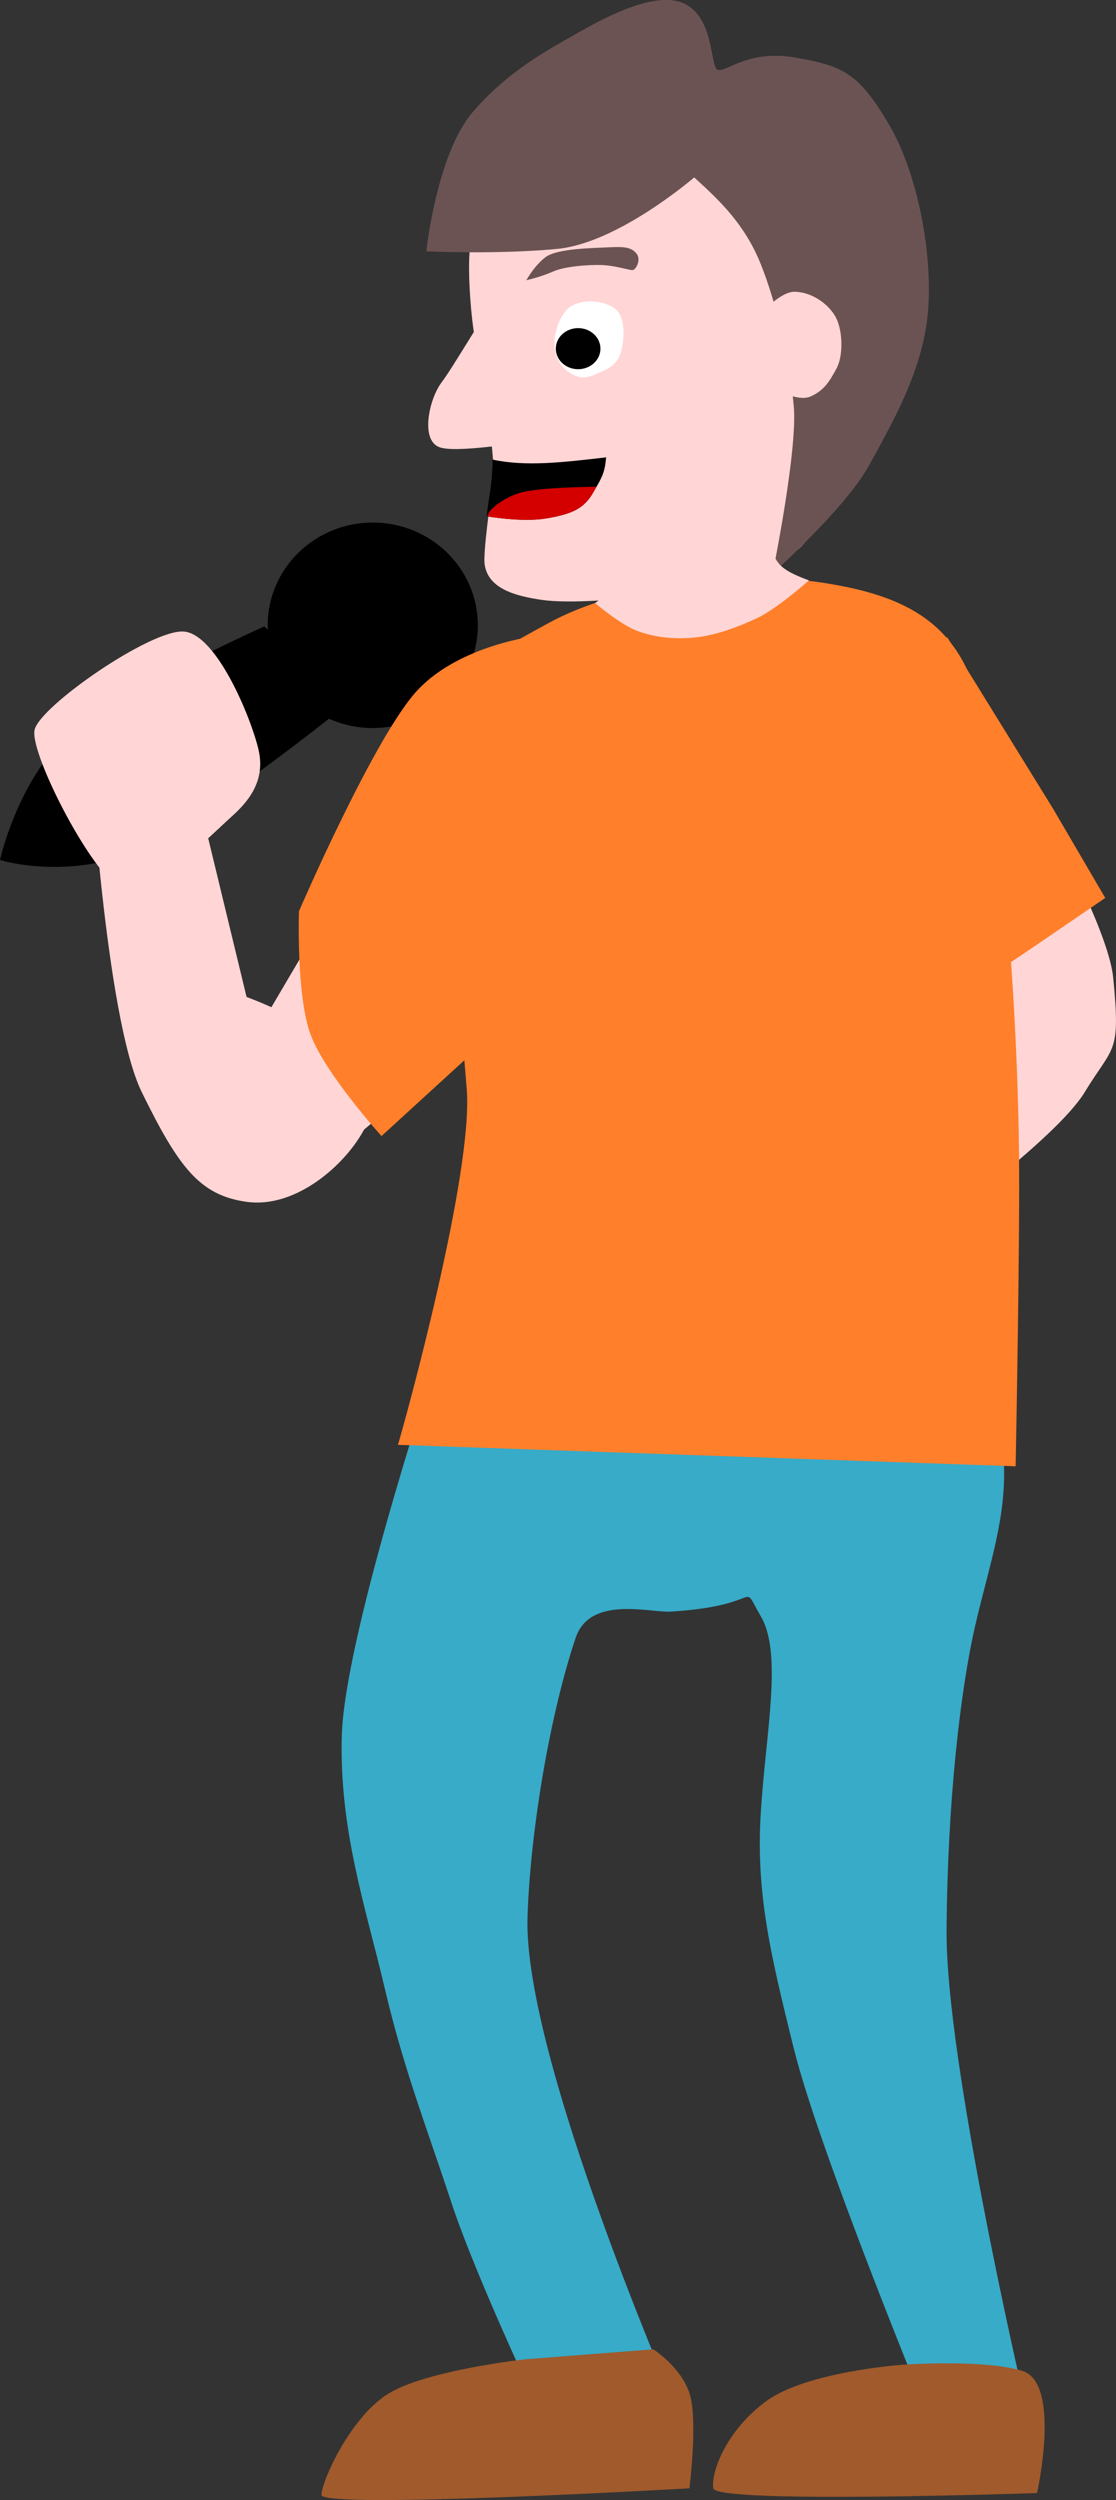 <?xml version="1.0" encoding="UTF-8" standalone="no"?>
<!-- Created with Inkscape (http://www.inkscape.org/) -->

<svg
   width="58.11mm"
   height="130.098mm"
   viewBox="0 0 58.11 130.098"
   version="1.1"
   id="svg674"
   inkscape:version="1.2.2 (732a01da63, 2022-12-09)"
   sodipodi:docname="´tim_side.svg"
   xml:space="preserve"
   xmlns:inkscape="http://www.inkscape.org/namespaces/inkscape"
   xmlns:sodipodi="http://sodipodi.sourceforge.net/DTD/sodipodi-0.dtd"
   xmlns="http://www.w3.org/2000/svg"
   xmlns:svg="http://www.w3.org/2000/svg"><rect x="0" y="0" width="58.11" height="130.098" fill="#333333" stroke="none"/><sodipodi:namedview
     id="namedview676"
     pagecolor="#ffffff"
     bordercolor="#000000"
     borderopacity="0.25"
     inkscape:showpageshadow="2"
     inkscape:pageopacity="0.0"
     inkscape:pagecheckerboard="0"
     inkscape:deskcolor="#d1d1d1"
     inkscape:document-units="mm"
     showgrid="false"
     inkscape:zoom="1.5091049"
     inkscape:cx="472.46549"
     inkscape:cy="1378.3004"
     inkscape:window-width="1920"
     inkscape:window-height="1027"
     inkscape:window-x="-8"
     inkscape:window-y="-8"
     inkscape:window-maximized="1"
     inkscape:current-layer="layer1"
     showguides="false"><inkscape:grid
       type="xygrid"
       id="grid1241" /></sodipodi:namedview><defs
     id="defs671" /><g
     inkscape:label="Ebene 1"
     inkscape:groupmode="layer"
     id="layer1"
     transform="translate(-92.042,-331.693)"><path
       style="fill:#37abc8;stroke:none;stroke-width:0.529"
       d="m 114.303,403.905 c 0,0 -4.325,13.168 -4.463,18.1 -0.138,4.933 1.24,8.926 2.232,13.141 0.992,4.215 2.108,7.025 3.471,11.158 1.363,4.133 4.959,11.653 4.959,11.653 l 6.942,-0.496 c 0,0 -8.182,-18.663 -7.934,-26.034 0.157,-4.66 1.218,-10.69 2.507,-14.503 0.75,-2.219 3.865,-1.302 4.931,-1.365 5.052,-0.299 3.572,-1.693 4.711,0.248 1.139,1.941 0.259,6.033 0,10.166 -0.259,4.133 0.443,7.215 1.736,12.397 1.293,5.183 6.695,18.348 6.695,18.348 l 5.207,-0.496 c 0,0 -4.01,-17.233 -3.967,-24.051 0.043,-6.818 0.744,-12.645 1.488,-15.869 0.744,-3.223 1.663,-5.685 1.488,-8.678 -0.175,-2.993 -0.744,-6.447 -0.744,-6.447 z"
       id="path84182"
       sodipodi:nodetypes="czzzccssszzzcczzzcc"
       inkscape:export-filename="tim_side.png"
       inkscape:export-xdpi="96"
       inkscape:export-ydpi="96" /><path
       style="fill:#a05a2c;stroke:none;stroke-width:0.529"
       d="m 119.35,454.471 c 0,0 -5.031,0.561 -7.03,1.751 -1.999,1.189 -3.499,4.519 -3.543,5.295 -0.043,0.775 19.163,-0.336 19.163,-0.336 0,0 0.457,-3.587 0,-4.959 -0.457,-1.372 -1.881,-2.274 -1.881,-2.274 z"
       id="path84184"
       sodipodi:nodetypes="czzczcc" /><path
       style="fill:#a05a2c;stroke:none;stroke-width:0.529"
       d="m 139.022,454.752 c 0,0 -4.985,0.351 -7.086,1.896 -2.101,1.545 -2.877,3.711 -2.755,4.533 0.122,0.823 16.86,0.248 16.86,0.248 0,0 1.285,-5.735 -0.774,-6.36 -2.059,-0.625 -6.245,-0.317 -6.245,-0.317 z"
       id="path84186"
       sodipodi:nodetypes="czzczc" /><path
       style="fill:#ffd5d5;fill-opacity:1;stroke:none;stroke-width:0.529"
       d="m 115.543,368.201 -10.662,18.1 3.719,6.199 7.934,-6.695 z"
       id="path84188"
       sodipodi:nodetypes="ccccc" /><path
       style="fill:#ffd5d5;fill-opacity:1;stroke:none;stroke-width:0.529"
       d="m 141.532,365.516 c 0,0 8.084,13.049 8.475,17.066 0.391,4.017 0.017,3.476 -1.488,5.951 -1.505,2.474 -8.43,7.438 -8.43,7.438 z"
       id="path84190"
       sodipodi:nodetypes="czzcc" /><path
       style="fill:#ff7f2a;fill-opacity:1;stroke:none;stroke-width:0.529"
       d="m 113.256,374.647 c 0.537,-7.057 3.557,-8.443 7.319,-10.515 3.762,-2.073 9.951,-2.795 14.377,-2.104 4.426,0.691 7.052,2.178 8.114,6.421 0.731,2.922 1.911,12.873 2.035,23.178 0.056,4.654 -0.175,16.37 -0.175,16.37 l -32.164,-1.116 c 0.406,-1.345 3.924,-14.118 3.584,-18.49 -1.289,-16.569 -3.352,-10.277 -3.088,-13.743 z"
       id="path84192"
       sodipodi:nodetypes="szzssccss" /><path
       style="fill:#000000;stroke:#000000;stroke-width:0.529"
       d="m 105.749,364.605 c 0,0 -8.284,3.738 -10.414,5.951 -2.13,2.213 -2.975,5.703 -2.975,5.703 0,0 2.83,0.777 5.951,-0.248 3.121,-1.025 11.406,-7.686 11.406,-7.686 z"
       id="path84194"
       sodipodi:nodetypes="czczcc" /><path
       style="fill:#ffd5d5;fill-opacity:1;stroke:none;stroke-width:0.529"
       d="m 96.699,370.432 c 0,0 0.803,14.181 2.727,18.1 1.924,3.919 3.015,5.36 5.455,5.703 2.439,0.343 4.885,-1.71 5.951,-3.471 1.065,-1.761 0.471,-1.878 -0.496,-3.719 -0.967,-1.841 -5.455,-3.471 -5.455,-3.471 l -3.719,-15.373 z"
       id="path84196"
       sodipodi:nodetypes="czzzzccc" /><path
       style="fill:#ffd5d5;stroke:#ffd5d5;stroke-width:0.529"
       d="m 119.529,338.653 c -2.092,2.344 -1.89,2.609 -2.668,5.442 -0.273,0.995 -0.07,3.884 0.187,5.285 0.486,2.643 0.981,5.757 0.941,6.722 -0.052,1.279 -0.435,3.457 -0.461,4.689 -0.028,1.28 1.391,1.658 2.772,1.859 2.632,0.383 11.526,-0.648 13.411,-2.853 1.885,-2.205 2.807,-6.922 2.044,-11.529 -0.763,-4.607 -2.004,-10.342 -6.56,-11.897 -4.556,-1.555 -6.86,-0.862 -9.667,2.283 z"
       id="path84198"
       sodipodi:nodetypes="sssssszzzs" /><path
       style="fill:#ffd5d5;stroke:#ffd5d5;stroke-width:0.529"
       d="m 117.773,347.875 c -0.34,0.333 -1.902,3.049 -2.518,3.864 -0.615,0.816 -0.942,2.598 -0.308,2.948 0.634,0.35 4.315,-0.248 4.315,-0.248 0,0 -1.149,-6.897 -1.49,-6.564 z"
       id="path84200"
       sodipodi:nodetypes="zzzcz" /><ellipse
       style="fill:#000000;stroke:#000000;stroke-width:0.529"
       id="ellipse84202"
       cx="111.452"
       cy="364.233"
       rx="5.207"
       ry="5.083" /><path
       style="fill:#6c5353;stroke:none;stroke-width:0.529"
       d="m 128.188,340.926 c 0,0 -3.953,3.416 -7.128,3.719 -3.175,0.303 -6.819,0.124 -6.819,0.124 0,0 0.535,-5.025 2.398,-7.221 1.863,-2.195 4.135,-3.367 5.296,-4.033 1.162,-0.666 4.089,-2.357 5.686,-1.657 1.597,0.7 1.395,3.203 1.764,3.452 0.368,0.249 1.543,-1.06 4.037,-0.626 2.495,0.434 3.309,0.773 4.899,3.471 1.59,2.698 2.339,7.105 2.014,10.033 -0.326,2.928 -1.861,5.577 -3.063,7.759 -1.202,2.182 -5.001,5.59 -5.001,5.59 0,0 1.311,-6.402 1.102,-8.716 -0.208,-2.315 -0.878,-5.288 -1.713,-7.371 -0.835,-2.083 -2.131,-3.308 -3.471,-4.525 z"
       id="path84204"
       sodipodi:nodetypes="czczzzzzzzzczzc" /><path
       style="fill:#ffd5d5;fill-opacity:1;stroke:none;stroke-width:0.529"
       d="m 130.854,348.923 c 0,0 1.572,-2.048 2.541,-2.046 0.97,0.002 1.875,0.712 2.201,1.395 0.325,0.683 0.362,1.932 0,2.603 -0.362,0.672 -0.656,1.152 -1.364,1.457 -0.708,0.305 -2.108,-0.527 -2.108,-0.527"
       id="path84206"
       sodipodi:nodetypes="czzzzc" /><path
       style="fill:#ffd5d5;fill-opacity:1;stroke:none;stroke-width:0.529"
       d="m 93.844,369.667 c 0.291,-1.241 6.096,-5.262 7.785,-5.108 1.689,0.154 3.466,4.429 3.87,6.127 0.404,1.698 -0.601,2.791 -1.44,3.54 -0.839,0.749 -4.12,4.071 -5.561,3.752 -1.441,-0.319 -4.945,-7.071 -4.654,-8.311 z"
       id="path84208"
       sodipodi:nodetypes="zzzzzz" /><path
       id="path84210"
       style="fill:#000000;fill-opacity:1;stroke:none;stroke-width:0.529"
       d="m 123.602,355.493 c -2.3,0.268 -4.181,0.488 -5.92,0.116 0.02,0.264 -0.004,0.395 -0.01,0.554 -0.033,0.813 -0.166,1.332 -0.29,2.397 0.572,0.091 2.012,0.292 3.106,0.111 1.531,-0.253 2.051,-0.614 2.513,-1.474 0.403,-0.679 0.538,-0.949 0.601,-1.704 z"
       sodipodi:nodetypes="ccscscc" /><path
       style="fill:#ffffff;fill-opacity:1;stroke:#ffffff;stroke-width:0.529"
       d="m 121.184,349.376 c -0.042,0.565 0.117,1.133 0.673,1.492 0.555,0.359 0.824,0.171 1.48,-0.111 0.656,-0.281 0.791,-0.667 0.875,-1.271 0.083,-0.604 0.018,-1.306 -0.336,-1.547 -0.354,-0.242 -1.241,-0.497 -2.01,-0.062 -0.348,0.297 -0.639,0.934 -0.681,1.499 z"
       id="path84212"
       sodipodi:nodetypes="zzzzzcz" /><ellipse
       style="fill:#000000;fill-opacity:1;stroke:none;stroke-width:0.529"
       id="ellipse84214"
       cx="122.145"
       cy="349.837"
       rx="1.162"
       ry="1.069" /><path
       style="fill:#6c5353;fill-opacity:1;stroke:none;stroke-width:0.529"
       d="m 119.45,346.273 c 0,0 0.764,-0.167 1.359,-0.438 0.595,-0.271 1.765,-0.368 2.52,-0.351 0.755,0.018 1.509,0.289 1.666,0.263 0.157,-0.026 0.461,-0.551 0.175,-0.877 -0.286,-0.326 -0.652,-0.345 -1.446,-0.307 -0.794,0.039 -2.67,0.062 -3.265,0.504 -0.595,0.442 -1.008,1.205 -1.008,1.205 z"
       id="path84216"
       sodipodi:nodetypes="czzzzzzc" /><path
       style="fill:#ff7f2a;fill-opacity:1;stroke:none;stroke-width:0.529"
       d="m 119.97,364.787 c 0,0 -3.934,0.448 -6.162,2.794 -2.228,2.345 -6.199,11.53 -6.199,11.53 0,0 -0.153,4.429 0.62,6.459 0.773,2.03 3.677,5.243 3.677,5.243 l 5.279,-4.826 z"
       id="path84218"
       sodipodi:nodetypes="czczccc" /><path
       style="fill:#ff7f2a;fill-opacity:1;stroke:none;stroke-width:0.529"
       d="m 141.351,364.833 5.523,8.942 2.718,4.646 -3.594,2.455 -5.084,3.419 z"
       id="path84220" /><path
       style="fill:#ffd5d5;fill-opacity:1;stroke:none;stroke-width:0.529"
       d="m 124.87,361.633 -1.841,1.446 c 0,0 1.316,1.119 2.192,1.446 0.875,0.328 1.875,0.446 2.937,0.351 1.062,-0.095 2.216,-0.511 3.287,-1.008 1.071,-0.497 2.718,-1.972 2.718,-1.972 -1.7,-0.623 -1.685,-0.966 -2.06,-1.885 z"
       id="path84222"
       sodipodi:nodetypes="cczzzccc" /><path
       id="path84250"
       style="fill:#d40000;fill-opacity:1;stroke:none;stroke-width:1.323;stroke-dasharray:none"
       d="m 123.102,357.023 c -1.042,0.013 -3.226,0.07 -4.022,0.327 -1.061,0.342 -1.549,0.961 -1.549,0.961 l -0.122,0.254 c 0.588,0.093 2.001,0.285 3.079,0.106 1.531,-0.253 2.051,-0.614 2.513,-1.474 0.036,-0.061 0.07,-0.119 0.102,-0.174 -1.9e-4,0 -3.3e-4,0 -5.2e-4,0 z" /></g></svg>
